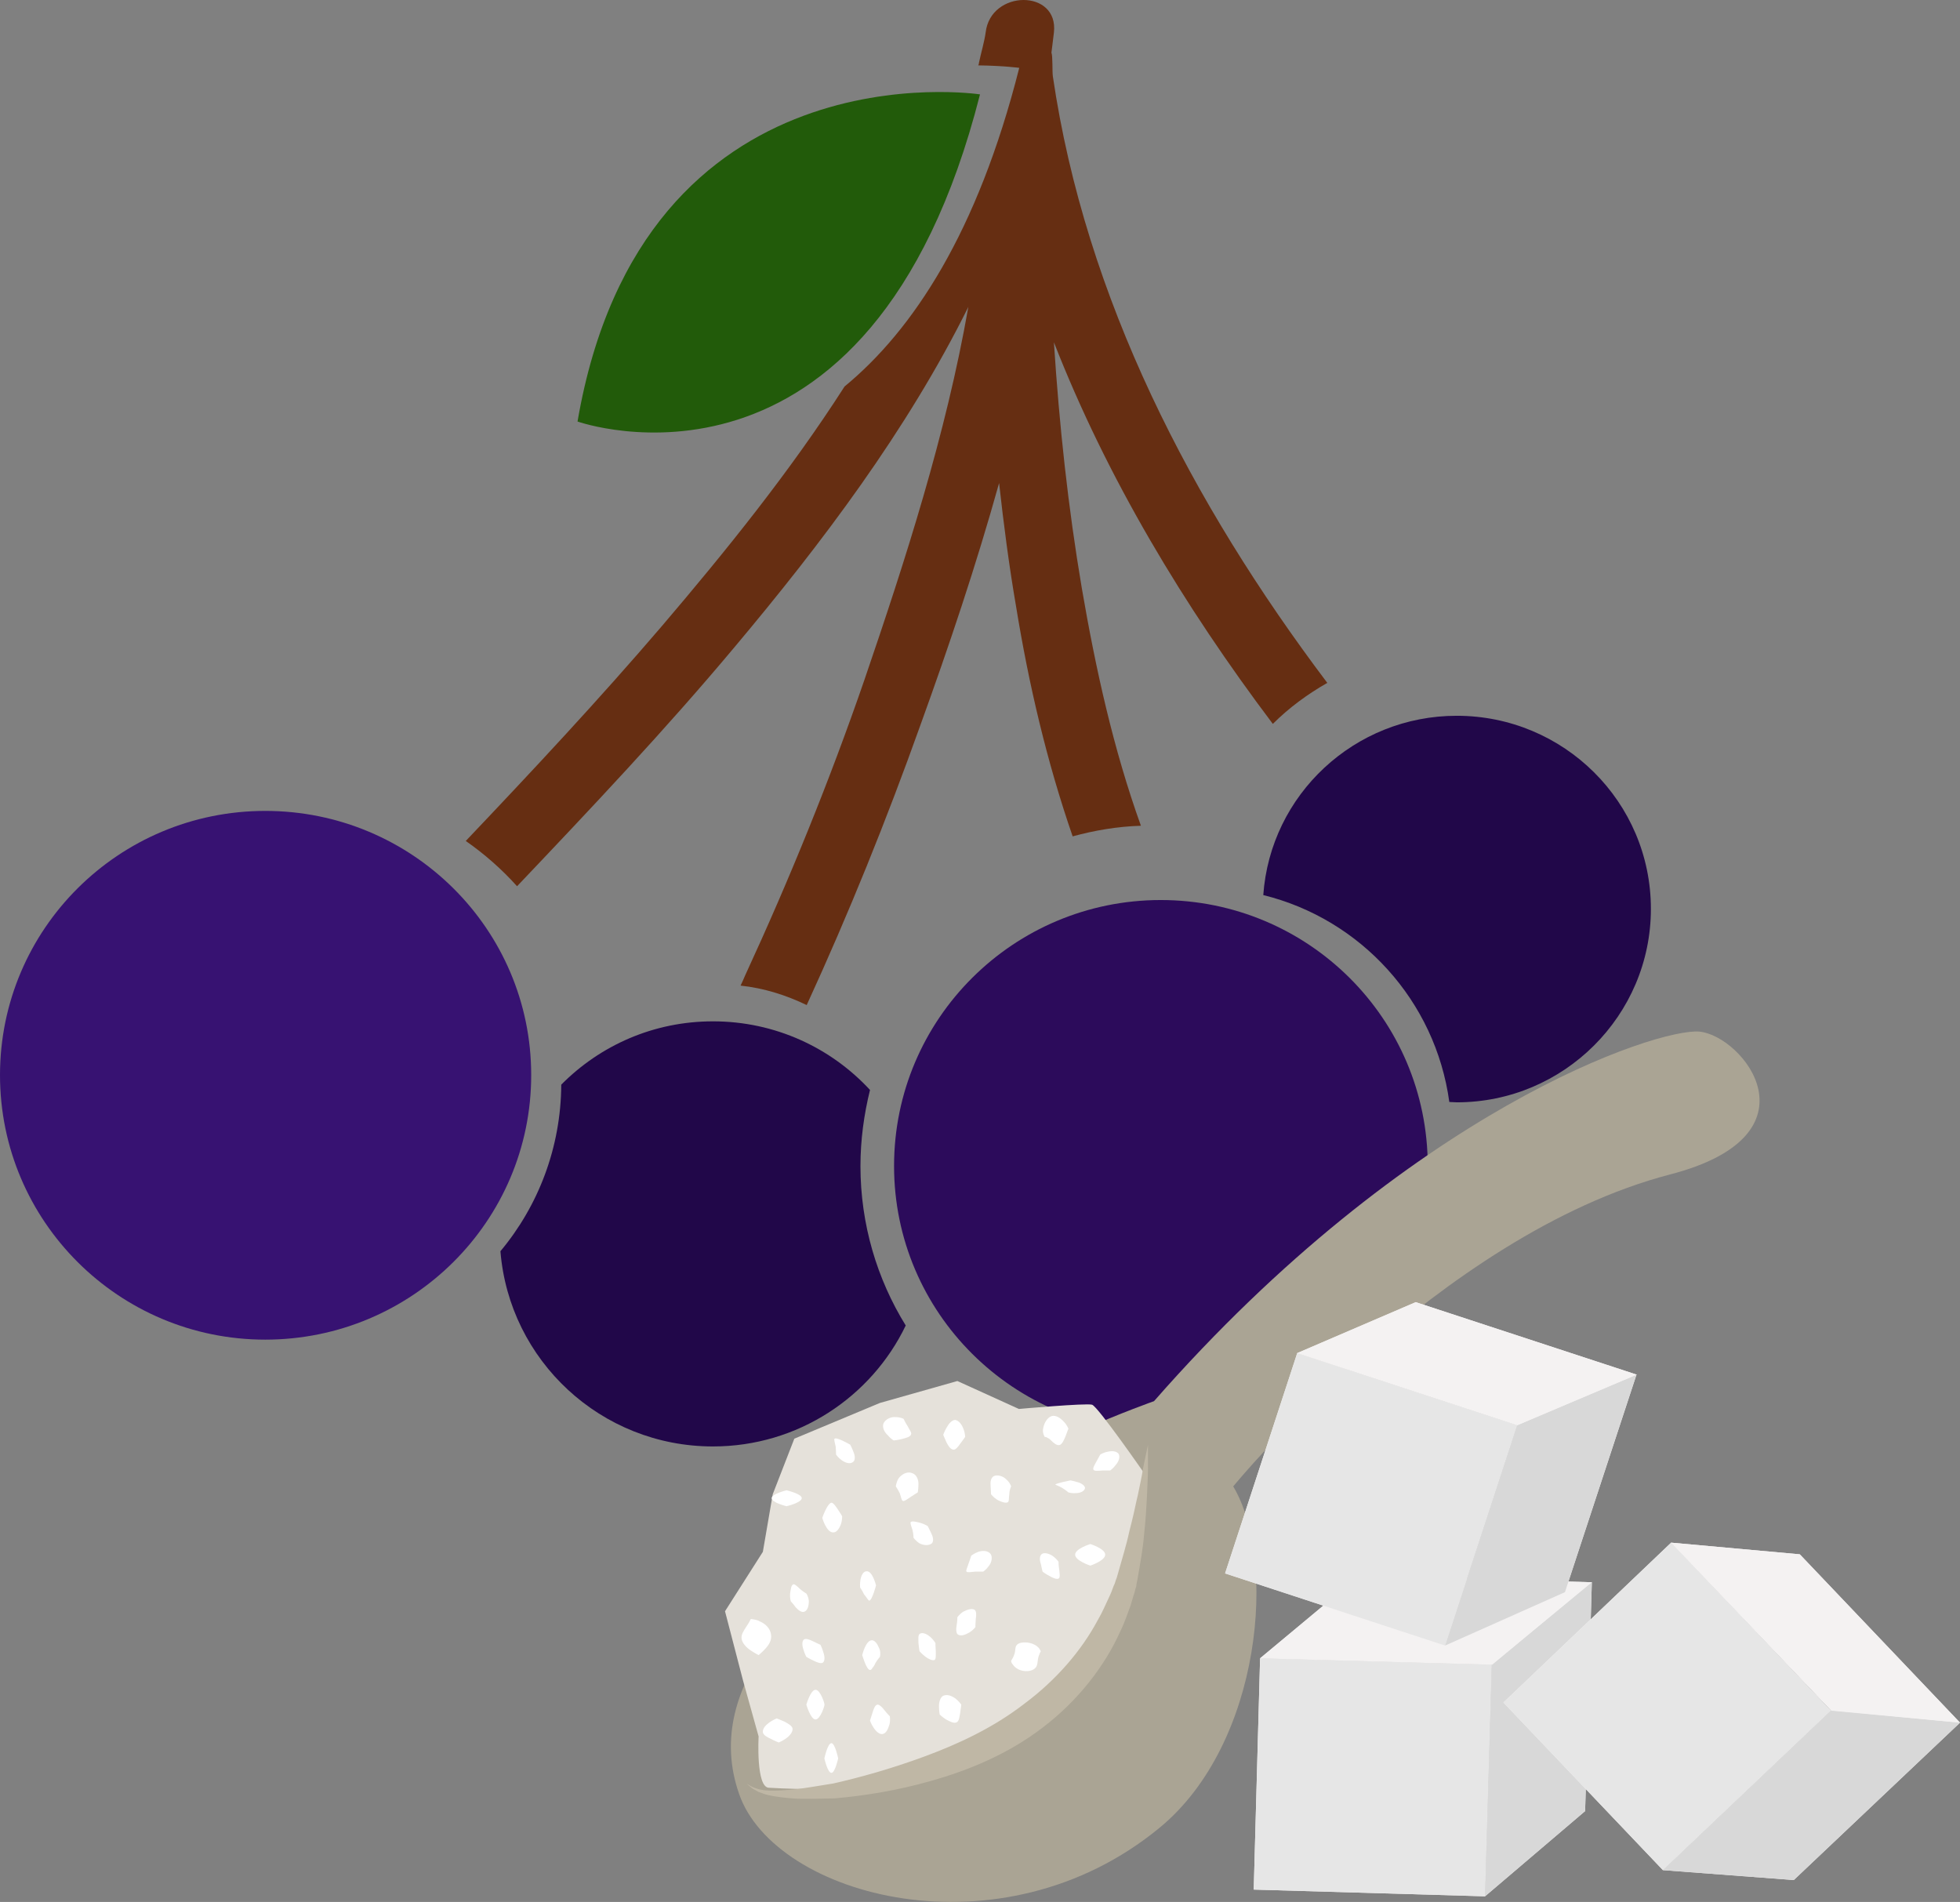 <?xml version="1.0" encoding="UTF-8" standalone="no"?>
<svg
   xmlns:dc="http://purl.org/dc/elements/1.1/"
   xmlns:cc="http://creativecommons.org/ns#"
   xmlns:rdf="http://www.w3.org/1999/02/22-rdf-syntax-ns#"
   xmlns:svg="http://www.w3.org/2000/svg"
   xmlns="http://www.w3.org/2000/svg"
   id="svg111"
   viewBox="0 0 5542 5377.811"
   style="clip-rule:evenodd;fill-rule:evenodd;image-rendering:optimizeQuality;shape-rendering:geometricPrecision;text-rendering:geometricPrecision"
   version="1.1"
   height="53.778mm"
   width="55.42mm"
   xml:space="preserve"><rect x="0" y="0" width="5542" height="5377.811" fill="#808080" stroke="none"/>
 <defs
   id="defs4">
  <style
   id="style2"
   type="text/css">
   <![CDATA[
    .fil1 {fill:#210749;fill-rule:nonzero}
    .fil2 {fill:#225B0A;fill-rule:nonzero}
    .fil4 {fill:#2C0B5B;fill-rule:nonzero}
    .fil3 {fill:#371272;fill-rule:nonzero}
    .fil0 {fill:#662E12;fill-rule:nonzero}
    .fil8 {fill:#AAA494;fill-rule:nonzero}
    .fil10 {fill:#BFB7A5;fill-rule:nonzero}
    .fil7 {fill:#D8D8D8;fill-rule:nonzero}
    .fil9 {fill:#E5E1DA;fill-rule:nonzero}
    .fil6 {fill:#E6E6E6;fill-rule:nonzero}
    .fil5 {fill:#F4F2F2;fill-rule:nonzero}
    .fil11 {fill:white;fill-rule:nonzero}
   ]]>
  </style>
 </defs>
 <g
   transform="translate(-7785,-11805.125)"
   id="Vrstva_x0020_1">
  <path
   style="fill:#662e12;fill-rule:nonzero"
   id="path7"
   d="m 11538,13736 c -384,-509 -684,-1088 -776,-1715 -2,-12 0,-58 -4,-67 4,-30 3,-26 7,-57 14,-123 -179,-122 -193,0 -4,28 -13,57 -19,86 0,3 -1,5 -2,7 73,1 116,7 116,7 -118,466 -301,742 -494,901 -155,242 -338,468 -517,678 -178,208 -365,408 -554,607 53,37 102,80 145,128 209,-220 419,-442 614,-675 247,-294 489,-614 662,-963 -63,360 -178,716 -294,1055 -98,284 -211,562 -337,835 -4,9 -8,19 -13,29 66,7 129,27 187,55 119,-259 226,-524 322,-793 80,-221 157,-450 222,-683 13,117 28,233 48,349 36,221 87,439 160,650 62,-17 127,-28 193,-30 -78,-217 -128,-444 -167,-671 -39,-230 -64,-463 -79,-696 150,384 368,746 619,1079 46,-46 98,-84 154,-116 z"
   class="fil0" />
  <path
   style="fill:#210749;fill-rule:nonzero"
   id="path9"
   d="m 10218,15102 c 0,-74 10,-146 27,-215 -110,-119 -268,-194 -444,-194 -168,0 -319,68 -429,179 -1,178 -65,343 -172,471 25,309 284,552 601,552 240,0 448,-140 545,-342 -81,-131 -128,-286 -128,-451 z"
   class="fil1" />
  <path
   style="fill:#225b0a;fill-rule:nonzero"
   id="path11"
   d="m 10556,12072 c 0,0 -954,-146 -1138,925 0,0 828,294 1138,-925 z"
   class="fil2" />
  <path
   style="fill:#371272;fill-rule:nonzero"
   id="path13"
   d="m 9287,14845 c 0,413 -337,748 -752,748 -414,0 -750,-335 -750,-748 0,-413 336,-747 750,-747 415,0 752,334 752,747 z"
   class="fil3" />
  <path
   style="fill:#210749;fill-rule:nonzero"
   id="path15"
   d="m 11904,13829 c -289,0 -527,223 -547,507 276,68 487,299 526,585 7,0 14,1 21,1 303,0 549,-246 549,-547 0,-302 -246,-546 -549,-546 z"
   class="fil1" />
  <path
   style="fill:#2c0b5b;fill-rule:nonzero"
   id="path17"
   d="m 11822,15102 c 0,415 -338,751 -755,751 -416,0 -754,-336 -754,-751 0,-416 338,-752 754,-752 417,0 755,336 755,752 z"
   class="fil4" />
  <g
   id="_331470928">
   <polygon
   style="fill:#f4f2f2;fill-rule:nonzero"
   id="polygon19"
   points="11984,17167 12003,16512 11348,16494 11330,17148 "
   class="fil5" />
   <polygon
   style="fill:#f4f2f2;fill-rule:nonzero"
   id="polygon21"
   points="11629,16260 11348,16494 12003,16512 12003,16513 11984,17167 12267,16926 12286,16279 "
   class="fil5" />
   <polygon
   style="fill:#e6e6e6;fill-rule:nonzero"
   id="polygon23"
   points="11348,16494 12003,16512 11984,17167 11330,17148 "
   class="fil6" />
   <polygon
   style="fill:#d8d8d8;fill-rule:nonzero"
   id="polygon25"
   points="12267,16926 11984,17167 12003,16513 12286,16278 "
   class="fil7" />
   <polygon
   style="fill:#f4f2f2;fill-rule:nonzero"
   id="polygon27"
   points="12286,16279 12003,16512 11348,16494 11629,16260 "
   class="fil5" />
   <path
   style="fill:#aaa494;fill-rule:nonzero"
   id="path29"
   d="m 9875,16878 c 101,290 740,465 1189,95 290,-239 332,-758 208,-965 0,0 582,-712 1235,-882 432,-112 207,-392 83,-404 -119,-10 -818,219 -1542,1045 0,0 -1392,487 -1173,1111 z"
   class="fil8" />
   <path
   style="fill:#e5e1da;fill-rule:nonzero"
   id="path31"
   d="m 9959,16860 c 387,23 982,-39 1060,-891 0,0 -129,-186 -146,-192 -17,-5 -207,12 -207,12 l -174,-79 -219,62 -242,101 -61,157 -28,163 -107,168 51,196 44,158 c 0,0 -8,144 29,145 z"
   class="fil9" />
   <path
   style="fill:#bfb7a5;fill-rule:nonzero"
   id="path33"
   d="m 11031,15890 c 0,0 0,24 0,68 0,22 -2,48 -3,80 -1,15 -2,32 -3,50 -1,17 -3,36 -5,55 -3,40 -11,83 -19,129 -1,6 -3,12 -3,18 -2,6 -4,12 -5,18 -4,11 -7,23 -11,36 -9,24 -17,49 -29,73 -44,99 -120,197 -220,273 -99,76 -211,121 -313,150 -101,29 -195,43 -274,50 -40,1 -76,2 -108,1 -31,-2 -58,-5 -80,-10 -11,-2 -20,-7 -28,-9 -8,-5 -15,-8 -19,-11 -9,-7 -14,-12 -14,-12 1,-1 19,18 63,19 21,1 47,-1 78,-4 31,-4 65,-10 103,-16 75,-17 162,-41 257,-76 95,-35 195,-81 284,-150 90,-67 161,-150 207,-236 13,-22 22,-44 32,-65 5,-10 9,-21 13,-32 3,-5 4,-10 6,-16 2,-5 4,-10 5,-15 12,-43 25,-84 33,-122 5,-19 9,-36 13,-53 4,-17 7,-34 11,-49 6,-30 12,-56 15,-77 9,-43 14,-67 14,-67 z"
   class="fil10" />
   <path
   style="fill:#ffffff;fill-rule:nonzero"
   id="path35"
   d="m 10116,16625 c 2,0 -11,42 -25,42 -14,0 -26,-42 -26,-42 0,0 12,-42 26,-42 14,0 27,42 25,42 z"
   class="fil11" />
   <path
   style="fill:#ffffff;fill-rule:nonzero"
   id="path37"
   d="m 10105,16456 c 0,0 5,10 8,21 4,11 5,24 -1,29 -5,4 -16,0 -26,-5 -11,-5 -21,-11 -21,-11 0,0 -5,-9 -8,-20 -4,-11 -5,-24 1,-29 5,-4 16,0 26,5 11,5 21,10 21,10 z"
   class="fil11" />
   <path
   style="fill:#ffffff;fill-rule:nonzero"
   id="path39"
   d="m 10065,16311 c 0,0 6,8 7,21 0,13 -3,26 -12,30 -7,4 -18,-4 -25,-12 -7,-10 -14,-17 -14,-17 0,0 -3,-10 -2,-22 2,-12 3,-24 9,-26 3,-2 12,6 19,13 8,7 18,13 18,13 z"
   class="fil11" />
   <path
   style="fill:#ffffff;fill-rule:nonzero"
   id="path41"
   d="m 10166,16092 c 0,0 1,10 -3,22 -4,12 -12,24 -21,24 -20,2 -32,-41 -32,-41 0,0 14,-41 26,-43 5,0 12,10 18,19 7,10 12,19 12,19 z"
   class="fil11" />
   <path
   style="fill:#ffffff;fill-rule:nonzero"
   id="path43"
   d="m 10262,16288 c 0,0 -11,42 -19,43 -3,0 -8,-10 -15,-18 -5,-11 -11,-19 -11,-19 0,0 -1,-11 1,-22 2,-12 8,-24 17,-24 17,-2 27,40 27,40 z"
   class="fil11" />
   <path
   style="fill:#ffffff;fill-rule:nonzero"
   id="path45"
   d="m 10273,16490 c 0,0 -8,9 -13,18 -2,5 -5,10 -8,13 -2,4 -4,6 -7,6 -10,0 -22,-42 -22,-42 0,0 10,-43 28,-42 4,0 9,4 12,8 4,5 6,11 9,17 4,12 1,22 1,22 z"
   class="fil11" />
   <path
   style="fill:#ffffff;fill-rule:nonzero"
   id="path47"
   d="m 10301,16658 c 0,0 2,11 -1,23 -4,13 -9,25 -19,27 -9,2 -19,-7 -26,-18 -7,-10 -10,-20 -10,-20 0,0 3,-10 7,-22 3,-10 7,-22 14,-23 5,-1 14,8 20,16 7,9 15,17 15,17 z"
   class="fil11" />
   <path
   style="fill:#ffffff;fill-rule:nonzero"
   id="path49"
   d="m 9930,16485 c 0,0 -10,-5 -22,-13 -12,-8 -24,-20 -26,-33 -2,-12 6,-23 13,-34 7,-10 13,-22 13,-22 0,0 3,0 8,1 4,1 12,2 18,6 15,6 29,20 31,36 3,17 -6,30 -16,41 -9,10 -19,18 -19,18 z"
   class="fil11" />
   <path
   style="fill:#ffffff;fill-rule:nonzero"
   id="path51"
   d="m 9987,16732 c 0,0 -11,-4 -22,-10 -11,-5 -22,-11 -23,-19 -1,-11 9,-21 19,-28 10,-7 20,-11 20,-11 0,0 11,4 22,9 11,6 22,12 23,20 1,10 -9,21 -19,28 -10,7 -20,11 -20,11 z"
   class="fil11" />
   <path
   style="fill:#ffffff;fill-rule:nonzero"
   id="path53"
   d="m 10155,16777 c 0,0 -9,41 -19,41 -11,0 -20,-41 -20,-41 0,0 9,-43 20,-43 10,0 19,43 19,43 z"
   class="fil11" />
   <path
   style="fill:#ffffff;fill-rule:nonzero"
   id="path55"
   d="m 10503,16625 c 0,0 -1,10 -3,23 -2,11 -3,24 -10,27 -7,4 -19,-2 -30,-8 -11,-7 -18,-14 -18,-14 0,0 -2,-11 -2,-24 0,-12 4,-25 12,-29 11,-5 24,0 35,8 10,8 16,17 16,17 z"
   class="fil11" />
   <path
   style="fill:#ffffff;fill-rule:nonzero"
   id="path57"
   d="m 10430,16451 c 0,0 0,11 1,23 0,11 1,23 -4,25 -6,2 -17,-3 -26,-10 -9,-7 -16,-15 -16,-15 0,0 -2,-11 -3,-23 0,-12 -2,-24 5,-27 9,-4 21,3 29,10 9,8 14,17 14,17 z"
   class="fil11" />
   <path
   style="fill:#ffffff;fill-rule:nonzero"
   id="path59"
   d="m 10408,16120 c 0,0 5,9 10,20 5,10 8,22 2,29 -9,7 -23,6 -35,0 -11,-7 -17,-16 -17,-16 0,0 0,-11 -3,-22 -3,-9 -7,-20 -5,-22 4,-4 15,-1 27,2 11,3 21,9 21,9 z"
   class="fil11" />
   <path
   style="fill:#ffffff;fill-rule:nonzero"
   id="path61"
   d="m 10189,15890 c 0,0 5,9 9,20 5,11 6,24 -1,29 -9,7 -22,2 -32,-5 -10,-7 -16,-16 -16,-16 0,0 0,-11 -1,-22 -2,-11 -6,-22 -3,-23 6,-5 44,17 44,17 z"
   class="fil11" />
   <path
   style="fill:#ffffff;fill-rule:nonzero"
   id="path63"
   d="m 10009,16019 c 0,0 43,10 43,22 0,13 -43,23 -43,23 0,0 -42,-10 -42,-23 0,-12 42,-22 42,-22 z"
   class="fil11" />
   <path
   style="fill:#ffffff;fill-rule:nonzero"
   id="path65"
   d="m 10514,15868 c 0,0 -6,9 -13,18 -7,10 -14,19 -20,18 -8,0 -15,-11 -20,-21 -5,-11 -9,-21 -9,-21 0,0 4,-11 10,-21 6,-11 15,-21 24,-21 11,2 19,14 23,25 5,12 5,23 5,23 z"
   class="fil11" />
   <path
   style="fill:#ffffff;fill-rule:nonzero"
   id="path67"
   d="m 10380,16025 c 0,0 -10,6 -19,12 -10,7 -20,14 -23,12 -4,-1 -5,-11 -9,-22 -5,-10 -11,-19 -11,-19 0,0 1,-12 8,-23 8,-11 24,-20 37,-15 14,4 19,19 19,31 0,13 -2,24 -2,24 z"
   class="fil11" />
   <path
   style="fill:#ffffff;fill-rule:nonzero"
   id="path69"
   d="m 10340,15817 c 0,0 5,11 11,20 5,10 13,20 10,24 -2,7 -14,10 -26,13 -11,3 -23,4 -23,4 0,0 -9,-5 -17,-15 -9,-8 -16,-21 -12,-33 6,-12 20,-19 34,-18 14,0 23,5 23,5 z"
   class="fil11" />
   <path
   style="fill:#ffffff;fill-rule:nonzero"
   id="path71"
   d="m 10644,16008 c 0,0 -5,10 -5,21 -2,11 0,22 -5,24 -5,3 -18,-1 -29,-7 -11,-7 -18,-16 -18,-16 0,0 0,-11 -1,-22 -1,-12 0,-24 9,-29 10,-5 27,0 35,9 11,9 14,20 14,20 z"
   class="fil11" />
   <path
   style="fill:#ffffff;fill-rule:nonzero"
   id="path73"
   d="m 10565,16249 c 0,0 -10,0 -23,0 -11,1 -22,3 -24,0 -3,-3 3,-13 6,-24 4,-10 7,-21 7,-21 0,0 9,-7 20,-11 12,-4 27,-4 35,6 6,9 3,24 -5,34 -7,10 -16,16 -16,16 z"
   class="fil11" />
   <path
   style="fill:#ffffff;fill-rule:nonzero"
   id="path75"
   d="m 10543,16406 c 0,0 -7,9 -17,15 -12,7 -24,11 -32,6 -6,-3 -6,-16 -4,-27 2,-10 2,-22 2,-22 0,0 6,-9 17,-16 12,-6 24,-10 32,-5 5,4 5,16 3,26 -1,12 -1,23 -1,23 z"
   class="fil11" />
   <path
   style="fill:#ffffff;fill-rule:nonzero"
   id="path77"
   d="m 10728,16474 c 0,0 -6,10 -8,22 -2,12 -1,22 -12,29 -12,8 -35,7 -49,-3 -6,-4 -10,-10 -13,-14 -2,-4 -2,-7 -2,-7 0,0 7,-10 10,-21 3,-11 0,-21 10,-27 10,-6 32,-5 45,2 7,3 12,8 15,12 2,4 4,7 4,7 z"
   class="fil11" />
   <path
   style="fill:#ffffff;fill-rule:nonzero"
   id="path79"
   d="m 10778,16221 c 0,0 0,11 2,22 1,11 3,22 -1,25 -5,4 -17,-1 -27,-7 -10,-5 -19,-12 -19,-12 0,0 -3,-11 -5,-22 -4,-11 -4,-23 3,-28 7,-5 21,-1 31,6 10,7 16,16 16,16 z"
   class="fil11" />
   <path
   style="fill:#ffffff;fill-rule:nonzero"
   id="path81"
   d="m 10812,15991 c 0,0 10,2 20,5 11,3 21,10 21,17 -2,9 -14,14 -26,14 -11,1 -21,-2 -21,-2 0,0 -8,-7 -18,-13 -9,-5 -19,-9 -19,-9 1,-4 43,-12 43,-12 z"
   class="fil11" />
   <path
   style="fill:#ffffff;fill-rule:nonzero"
   id="path83"
   d="m 10806,15845 c 0,0 -4,9 -8,21 -5,12 -10,23 -17,25 -8,2 -17,-6 -24,-13 -4,-5 -10,-7 -13,-9 -3,-1 -5,-1 -5,-1 0,0 -8,-12 -4,-26 3,-15 12,-29 24,-33 12,-3 25,6 34,16 9,9 13,20 13,20 z"
   class="fil11" />
   <path
   style="fill:#ffffff;fill-rule:nonzero"
   id="path85"
   d="m 10924,15963 c 0,0 -10,0 -22,0 -12,1 -23,2 -25,-2 -3,-4 3,-14 8,-23 6,-11 11,-20 11,-20 0,0 9,-6 21,-8 12,-3 25,-2 31,6 5,9 0,22 -8,31 -7,10 -16,16 -16,16 z"
   class="fil11" />
   <path
   style="fill:#ffffff;fill-rule:nonzero"
   id="path87"
   d="m 10868,16232 c 0,0 -43,-14 -43,-31 0,-17 43,-30 43,-30 0,0 42,13 42,30 0,17 -42,31 -42,31 z"
   class="fil11" />
   <polygon
   style="fill:#f4f2f2;fill-rule:nonzero"
   id="polygon89"
   points="12487,17093 12962,16642 12510,16167 12036,16619 "
   class="fil5" />
   <polygon
   style="fill:#f4f2f2;fill-rule:nonzero"
   id="polygon91"
   points="12874,16200 12510,16167 12962,16641 12962,16642 12487,17093 12857,17121 13327,16676 "
   class="fil5" />
   <polygon
   style="fill:#e6e6e6;fill-rule:nonzero"
   id="polygon93"
   points="12511,16167 12962,16642 12487,17093 12036,16619 "
   class="fil6" />
   <polygon
   style="fill:#d8d8d8;fill-rule:nonzero"
   id="polygon95"
   points="12857,17121 12487,17093 12962,16642 13327,16676 "
   class="fil7" />
   <polygon
   style="fill:#f4f2f2;fill-rule:nonzero"
   id="polygon97"
   points="13327,16676 12962,16641 12510,16167 12874,16200 "
   class="fil5" />
   <polygon
   style="fill:#f4f2f2;fill-rule:nonzero"
   id="polygon99"
   points="11871,16458 12075,15835 11453,15631 11249,16254 "
   class="fil5" />
   <polygon
   style="fill:#f4f2f2;fill-rule:nonzero"
   id="polygon101"
   points="11788,15487 11453,15631 12075,15835 12075,15835 11871,16458 12210,16307 12412,15693 12413,15692 "
   class="fil5" />
   <polygon
   style="fill:#e6e6e6;fill-rule:nonzero"
   id="polygon103"
   points="11453,15631 12075,15835 11871,16458 11249,16254 "
   class="fil6" />
   <polygon
   style="fill:#d8d8d8;fill-rule:nonzero"
   id="polygon105"
   points="12210,16307 11871,16458 12075,15835 12412,15692 "
   class="fil7" />
   <polygon
   style="fill:#f4f2f2;fill-rule:nonzero"
   id="polygon107"
   points="12413,15692 12075,15835 11453,15631 11788,15487 "
   class="fil5" />
  </g>
 </g>
</svg>